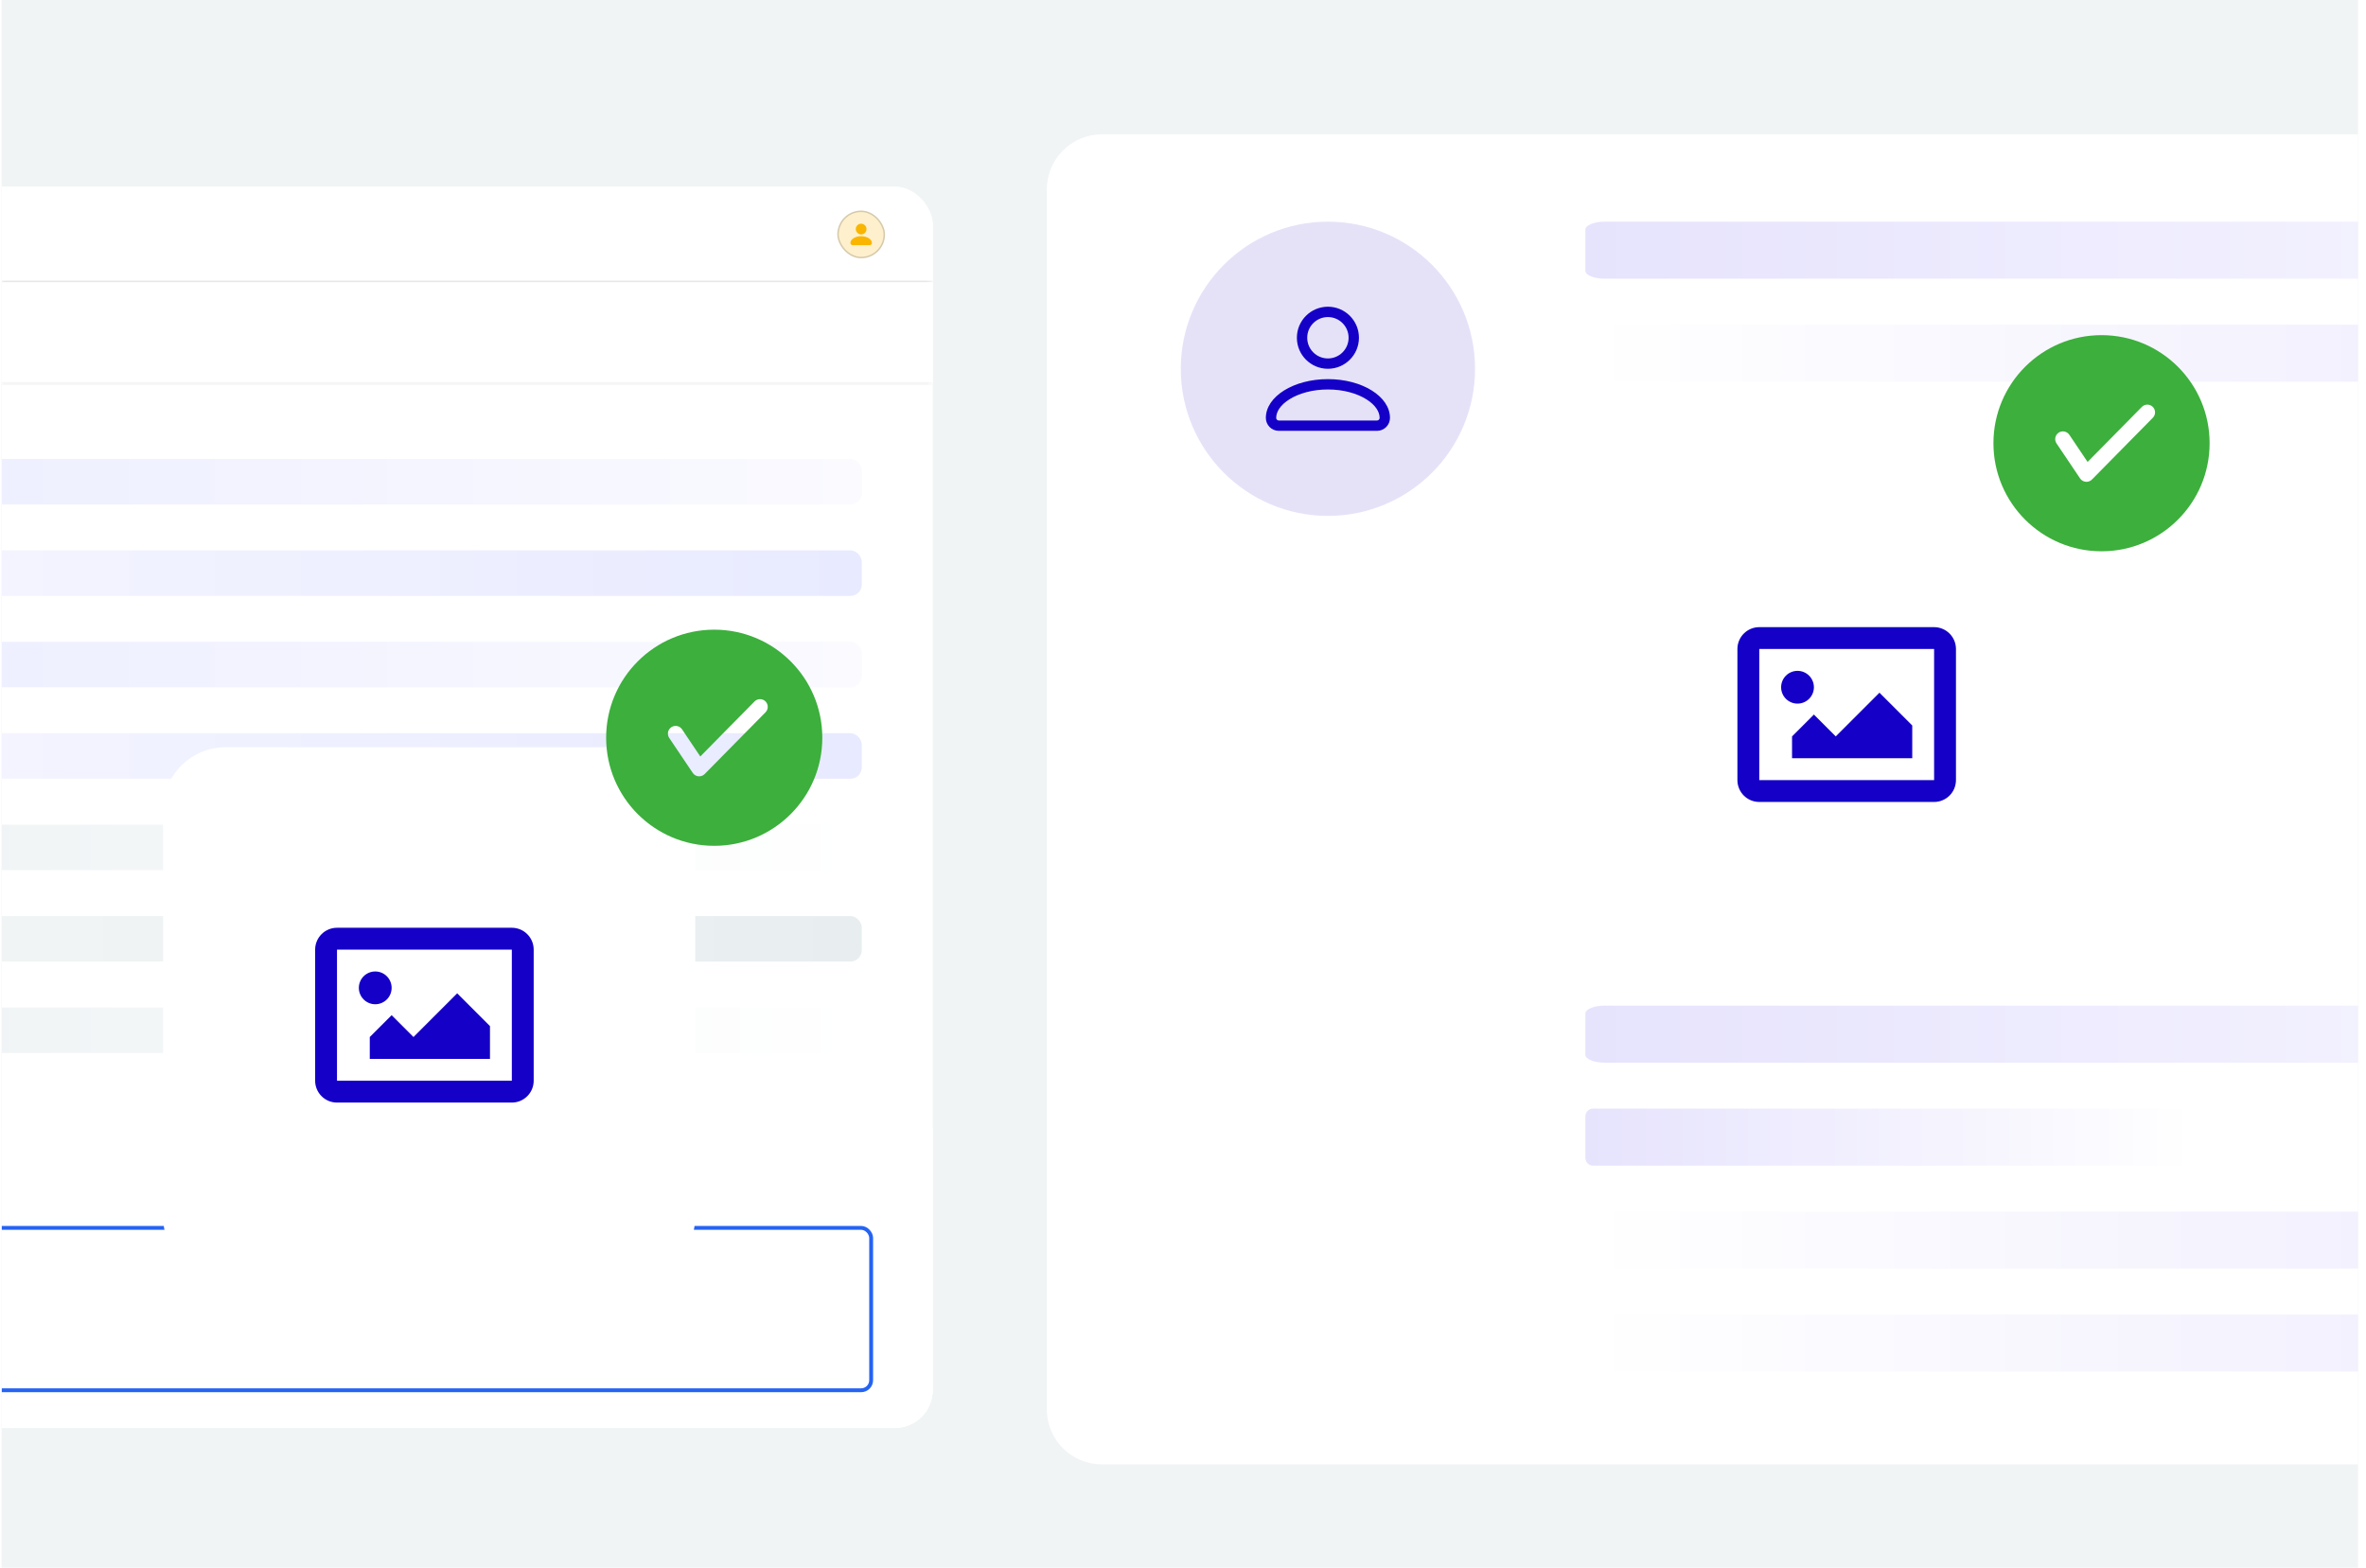 <svg width="249" height="165" viewBox="0 0 249 165" fill="none" xmlns="http://www.w3.org/2000/svg">
<g clip-path="url(#clip0_2553_33502)">
<rect x="0.166" width="248" height="165" fill="#F0F4F5"/>
<g filter="url(#filter0_d_2553_33502)">
<path d="M110.166 19.461C110.166 16.254 112.766 13.655 115.972 13.655H355.36C358.566 13.655 361.166 16.254 361.166 19.461V147.839C361.166 151.045 358.567 153.645 355.36 153.645H115.972C112.766 153.645 110.166 151.045 110.166 147.839V19.461Z" fill="white"/>
</g>
<path d="M124.268 38.815C124.268 30.264 131.2 23.332 139.751 23.332V23.332C148.302 23.332 155.234 30.264 155.234 38.815V38.815C155.234 47.366 148.302 54.298 139.751 54.298V54.298C131.2 54.298 124.268 47.366 124.268 38.815V38.815Z" fill="#E5E2F8"/>
<path d="M141.928 35.549C141.928 34.347 140.953 33.372 139.751 33.372C138.548 33.372 137.573 34.347 137.573 35.549C137.573 36.752 138.548 37.727 139.751 37.727C140.953 37.727 141.928 36.752 141.928 35.549ZM143.017 35.549C143.017 37.353 141.554 38.815 139.751 38.815C137.947 38.815 136.485 37.353 136.485 35.549C136.485 33.746 137.947 32.283 139.751 32.283C141.554 32.283 143.017 33.746 143.017 35.549ZM134.307 43.986C134.307 44.137 134.429 44.259 134.58 44.259H144.922C145.072 44.259 145.194 44.137 145.194 43.986C145.194 43.37 144.791 42.647 143.792 42.023C142.809 41.408 141.383 40.993 139.751 40.993C138.118 40.993 136.692 41.408 135.709 42.023C134.71 42.647 134.307 43.37 134.307 43.986ZM133.219 43.986C133.219 41.732 136.143 39.904 139.751 39.904C143.358 39.904 146.283 41.732 146.283 43.986C146.283 44.738 145.673 45.347 144.922 45.347H134.58C133.828 45.347 133.219 44.738 133.219 43.986Z" fill="#1400C7"/>
<path d="M329.815 23.332H168.879C167.756 23.332 166.847 23.704 166.847 24.163V28.502C166.847 28.96 167.756 29.332 168.879 29.332H329.815C330.937 29.332 331.847 28.96 331.847 28.502V24.163C331.847 23.704 330.937 23.332 329.815 23.332Z" fill="url(#paint0_linear_2553_33502)"/>
<path d="M168.879 34.171H329.815C330.937 34.171 331.847 34.542 331.847 35.001V39.34C331.847 39.799 330.937 40.171 329.815 40.171H168.879C167.756 40.171 166.847 39.799 166.847 39.34V35.001C166.847 34.542 167.756 34.171 168.879 34.171Z" fill="url(#paint1_linear_2553_33502)"/>
<g filter="url(#filter1_d_2553_33502)">
<path d="M166.847 51.587C166.847 47.954 169.792 45.009 173.425 45.009H216.269C219.902 45.009 222.847 47.954 222.847 51.587V94.431C222.847 98.064 219.902 101.009 216.269 101.009H173.425C169.792 101.009 166.847 98.064 166.847 94.431V51.587Z" fill="white"/>
<path d="M185.147 66.309V80.109H203.547V66.309H185.147ZM185.147 64.009H203.547C204.157 64.009 204.742 64.251 205.173 64.683C205.604 65.114 205.847 65.699 205.847 66.309V80.109C205.847 80.719 205.604 81.304 205.173 81.736C204.742 82.167 204.157 82.409 203.547 82.409H185.147C184.537 82.409 183.952 82.167 183.52 81.736C183.089 81.304 182.847 80.719 182.847 80.109V66.309C182.847 65.699 183.089 65.114 183.52 64.683C183.952 64.251 184.537 64.009 185.147 64.009ZM189.172 72.059C189.629 72.059 190.068 71.877 190.391 71.554C190.715 71.23 190.897 70.792 190.897 70.334C190.897 69.877 190.715 69.438 190.391 69.114C190.068 68.791 189.629 68.609 189.172 68.609C188.714 68.609 188.275 68.791 187.952 69.114C187.628 69.438 187.447 69.877 187.447 70.334C187.447 70.792 187.628 71.23 187.952 71.554C188.275 71.877 188.714 72.059 189.172 72.059ZM188.597 75.509L190.897 73.209L193.197 75.509L197.797 70.909L201.247 74.359V77.809H188.597V75.509Z" fill="#1400C7"/>
<path d="M221.167 56.025C227.449 56.025 232.542 50.932 232.542 44.65C232.542 38.368 227.449 33.275 221.167 33.275C214.885 33.275 209.792 38.368 209.792 44.65C209.792 50.932 214.885 56.025 221.167 56.025ZM226.567 41.97L220.161 48.47C219.99 48.644 219.749 48.732 219.507 48.709C219.264 48.686 219.044 48.556 218.908 48.353L216.43 44.67C216.18 44.298 216.279 43.793 216.651 43.542C217.023 43.292 217.528 43.391 217.779 43.763L219.701 46.621L225.409 40.83C225.724 40.51 226.239 40.506 226.558 40.821C226.878 41.136 226.882 41.651 226.567 41.97Z" fill="#3CAF3C"/>
</g>
<path d="M329.815 105.848H168.879C167.756 105.848 166.847 106.219 166.847 106.678V111.017C166.847 111.476 167.756 111.848 168.879 111.848H329.815C330.937 111.848 331.847 111.476 331.847 111.017V106.678C331.847 106.219 330.937 105.848 329.815 105.848Z" fill="url(#paint2_linear_2553_33502)"/>
<path d="M230.059 116.686H167.635C167.2 116.686 166.847 117.058 166.847 117.517V121.856C166.847 122.314 167.2 122.686 167.635 122.686H230.059C230.494 122.686 230.847 122.314 230.847 121.856V117.517C230.847 117.058 230.494 116.686 230.059 116.686Z" fill="url(#paint3_linear_2553_33502)"/>
<path d="M168.879 127.525H329.815C330.937 127.525 331.847 127.896 331.847 128.355V132.694C331.847 133.153 330.937 133.525 329.815 133.525H168.879C167.756 133.525 166.847 133.153 166.847 132.694V128.355C166.847 127.896 167.756 127.525 168.879 127.525Z" fill="url(#paint4_linear_2553_33502)"/>
<path d="M168.879 138.363H329.815C330.937 138.363 331.847 138.735 331.847 139.194V143.533C331.847 143.991 330.937 144.363 329.815 144.363H168.879C167.756 144.363 166.847 143.991 166.847 143.533V139.194C166.847 138.735 167.756 138.363 168.879 138.363Z" fill="url(#paint5_linear_2553_33502)"/>
<g filter="url(#filter2_d_2553_33502)">
<g clip-path="url(#clip1_2553_33502)">
<rect x="-102.834" y="17.65" width="201" height="130.65" rx="4" fill="white"/>
<mask id="path-15-inside-1_2553_33502" fill="white">
<path d="M-102.834 17.65H98.166V27.7H-102.834V17.65Z"/>
</mask>
<path d="M-102.834 17.65H98.166V27.7H-102.834V17.65Z" fill="white"/>
<path d="M98.166 27.543H-102.834V27.857H98.166V27.543Z" fill="black" fill-opacity="0.16" mask="url(#path-15-inside-1_2553_33502)"/>
<rect x="88.116" y="20.162" width="5.025" height="5.025" rx="2.513" fill="#FEF0CC"/>
<rect x="88.195" y="20.241" width="4.868" height="4.868" rx="2.434" stroke="black" stroke-opacity="0.16" stroke-width="0.157"/>
<g clip-path="url(#clip2_2553_33502)">
<g clip-path="url(#clip3_2553_33502)">
<path d="M90.629 22.675C90.941 22.675 91.194 22.422 91.194 22.11C91.194 21.797 90.941 21.544 90.629 21.544C90.317 21.544 90.063 21.797 90.063 22.11C90.063 22.422 90.317 22.675 90.629 22.675ZM90.629 22.863C90.004 22.863 89.498 23.18 89.498 23.57C89.498 23.7 89.603 23.805 89.734 23.805H91.524C91.654 23.805 91.759 23.7 91.759 23.57C91.759 23.18 91.253 22.863 90.629 22.863Z" fill="#F9B500"/>
</g>
</g>
<mask id="path-20-inside-2_2553_33502" fill="white">
<path d="M-62.006 27.7H98.166V38.378H-62.006V27.7Z"/>
</mask>
<path d="M-62.006 27.7H98.166V38.378H-62.006V27.7Z" fill="white"/>
<path d="M98.166 38.221H-62.006V38.535H98.166V38.221Z" fill="black" fill-opacity="0.08" mask="url(#path-20-inside-2_2553_33502)"/>
<rect x="-54.536" y="46.305" width="145.231" height="4.793" rx="1.198" fill="url(#paint6_linear_2553_33502)"/>
<rect x="-54.536" y="55.927" width="145.231" height="4.793" rx="1.198" fill="url(#paint7_linear_2553_33502)"/>
<rect x="-54.536" y="65.55" width="145.231" height="4.793" rx="1.198" fill="url(#paint8_linear_2553_33502)"/>
<rect x="-54.536" y="75.172" width="145.231" height="4.793" rx="1.198" fill="url(#paint9_linear_2553_33502)"/>
<rect x="-54.536" y="84.795" width="145.231" height="4.793" rx="1.198" fill="url(#paint10_linear_2553_33502)"/>
<rect x="-54.536" y="94.417" width="145.231" height="4.793" rx="1.198" fill="url(#paint11_linear_2553_33502)"/>
<rect x="-54.536" y="104.04" width="145.231" height="4.793" rx="1.198" fill="url(#paint12_linear_2553_33502)"/>
<rect width="160.172" height="31.541" transform="translate(-62.006 116.759)" fill="white"/>
<g clip-path="url(#clip4_2553_33502)">
<rect x="-55.725" y="127.033" width="147.609" height="17.498" rx="1.256" fill="white"/>
</g>
<rect x="-55.52" y="127.238" width="147.201" height="17.09" rx="1.052" stroke="#2563F4" stroke-width="0.408"/>
</g>
</g>
<g filter="url(#filter3_d_2553_33502)">
<path d="M17.166 83.228C17.166 79.595 20.111 76.65 23.744 76.65H66.588C70.221 76.65 73.166 79.595 73.166 83.228V126.072C73.166 129.705 70.221 132.65 66.588 132.65H23.744C20.111 132.65 17.166 129.705 17.166 126.072V83.228Z" fill="white"/>
<path d="M35.466 97.95V111.75H53.866V97.95H35.466ZM35.466 95.65H53.866C54.476 95.65 55.061 95.892 55.492 96.324C55.924 96.755 56.166 97.34 56.166 97.95V111.75C56.166 112.36 55.924 112.945 55.492 113.376C55.061 113.808 54.476 114.05 53.866 114.05H35.466C34.856 114.05 34.271 113.808 33.84 113.376C33.408 112.945 33.166 112.36 33.166 111.75V97.95C33.166 97.34 33.408 96.755 33.84 96.324C34.271 95.892 34.856 95.65 35.466 95.65ZM39.491 103.7C39.949 103.7 40.387 103.518 40.711 103.195C41.034 102.871 41.216 102.432 41.216 101.975C41.216 101.517 41.034 101.079 40.711 100.755C40.387 100.432 39.949 100.25 39.491 100.25C39.033 100.25 38.595 100.432 38.271 100.755C37.948 101.079 37.766 101.517 37.766 101.975C37.766 102.432 37.948 102.871 38.271 103.195C38.595 103.518 39.033 103.7 39.491 103.7ZM38.916 107.15L41.216 104.85L43.516 107.15L48.116 102.55L51.566 106V109.45H38.916V107.15Z" fill="#1400C7"/>
<path d="M75.166 87.025C81.448 87.025 86.541 81.932 86.541 75.65C86.541 69.368 81.448 64.275 75.166 64.275C68.884 64.275 63.791 69.368 63.791 75.65C63.791 81.932 68.884 87.025 75.166 87.025ZM80.566 72.97L74.16 79.47C73.989 79.644 73.748 79.731 73.506 79.709C73.263 79.686 73.043 79.556 72.907 79.353L70.429 75.67C70.179 75.298 70.278 74.793 70.65 74.542C71.022 74.292 71.527 74.391 71.778 74.763L73.7 77.621L79.408 71.83C79.723 71.51 80.238 71.506 80.557 71.821C80.877 72.136 80.88 72.651 80.566 72.97Z" fill="#3CAF3C"/>
</g>
</g>
<defs>
<filter id="filter0_d_2553_33502" x="108.231" y="12.203" width="254.871" height="143.861" filterUnits="userSpaceOnUse" color-interpolation-filters="sRGB">
<feFlood flood-opacity="0" result="BackgroundImageFix"/>
<feColorMatrix in="SourceAlpha" type="matrix" values="0 0 0 0 0 0 0 0 0 0 0 0 0 0 0 0 0 0 127 0" result="hardAlpha"/>
<feOffset dy="0.484"/>
<feGaussianBlur stdDeviation="0.968"/>
<feComposite in2="hardAlpha" operator="out"/>
<feColorMatrix type="matrix" values="0 0 0 0 0 0 0 0 0 0 0 0 0 0 0 0 0 0 0.09 0"/>
<feBlend mode="normal" in2="BackgroundImageFix" result="effect1_dropShadow_2553_33502"/>
<feBlend mode="normal" in="SourceGraphic" in2="effect1_dropShadow_2553_33502" result="shape"/>
</filter>
<filter id="filter1_d_2553_33502" x="142.847" y="9.65" width="115.32" height="117.359" filterUnits="userSpaceOnUse" color-interpolation-filters="sRGB">
<feFlood flood-opacity="0" result="BackgroundImageFix"/>
<feColorMatrix in="SourceAlpha" type="matrix" values="0 0 0 0 0 0 0 0 0 0 0 0 0 0 0 0 0 0 127 0" result="hardAlpha"/>
<feOffset dy="2"/>
<feGaussianBlur stdDeviation="12"/>
<feColorMatrix type="matrix" values="0 0 0 0 0 0 0 0 0 0 0 0 0 0 0 0 0 0 0.08 0"/>
<feBlend mode="normal" in2="BackgroundImageFix" result="effect1_dropShadow_2553_33502"/>
<feBlend mode="normal" in="SourceGraphic" in2="effect1_dropShadow_2553_33502" result="shape"/>
</filter>
<filter id="filter2_d_2553_33502" x="-126.834" y="-4.35" width="249" height="178.65" filterUnits="userSpaceOnUse" color-interpolation-filters="sRGB">
<feFlood flood-opacity="0" result="BackgroundImageFix"/>
<feColorMatrix in="SourceAlpha" type="matrix" values="0 0 0 0 0 0 0 0 0 0 0 0 0 0 0 0 0 0 127 0" result="hardAlpha"/>
<feOffset dy="2"/>
<feGaussianBlur stdDeviation="12"/>
<feColorMatrix type="matrix" values="0 0 0 0 0 0 0 0 0 0 0 0 0 0 0 0 0 0 0.08 0"/>
<feBlend mode="normal" in2="BackgroundImageFix" result="effect1_dropShadow_2553_33502"/>
<feBlend mode="normal" in="SourceGraphic" in2="effect1_dropShadow_2553_33502" result="shape"/>
</filter>
<filter id="filter3_d_2553_33502" x="-6.834" y="40.65" width="119" height="118" filterUnits="userSpaceOnUse" color-interpolation-filters="sRGB">
<feFlood flood-opacity="0" result="BackgroundImageFix"/>
<feColorMatrix in="SourceAlpha" type="matrix" values="0 0 0 0 0 0 0 0 0 0 0 0 0 0 0 0 0 0 127 0" result="hardAlpha"/>
<feOffset dy="2"/>
<feGaussianBlur stdDeviation="12"/>
<feColorMatrix type="matrix" values="0 0 0 0 0 0 0 0 0 0 0 0 0 0 0 0 0 0 0.08 0"/>
<feBlend mode="normal" in2="BackgroundImageFix" result="effect1_dropShadow_2553_33502"/>
<feBlend mode="normal" in="SourceGraphic" in2="effect1_dropShadow_2553_33502" result="shape"/>
</filter>
<linearGradient id="paint0_linear_2553_33502" x1="166.847" y1="26.332" x2="331.847" y2="26.332" gradientUnits="userSpaceOnUse">
<stop stop-color="#E6E3FD"/>
<stop offset="1" stop-color="white"/>
</linearGradient>
<linearGradient id="paint1_linear_2553_33502" x1="331.847" y1="37.171" x2="166.847" y2="37.171" gradientUnits="userSpaceOnUse">
<stop stop-color="#E6E3FD"/>
<stop offset="1" stop-color="white"/>
</linearGradient>
<linearGradient id="paint2_linear_2553_33502" x1="166.847" y1="108.848" x2="331.847" y2="108.848" gradientUnits="userSpaceOnUse">
<stop stop-color="#E6E3FD"/>
<stop offset="1" stop-color="white"/>
</linearGradient>
<linearGradient id="paint3_linear_2553_33502" x1="166.847" y1="119.686" x2="230.847" y2="119.686" gradientUnits="userSpaceOnUse">
<stop stop-color="#E6E3FD"/>
<stop offset="1" stop-color="white"/>
</linearGradient>
<linearGradient id="paint4_linear_2553_33502" x1="331.847" y1="130.525" x2="166.847" y2="130.525" gradientUnits="userSpaceOnUse">
<stop stop-color="#E6E3FD"/>
<stop offset="1" stop-color="white"/>
</linearGradient>
<linearGradient id="paint5_linear_2553_33502" x1="331.847" y1="141.363" x2="166.847" y2="141.363" gradientUnits="userSpaceOnUse">
<stop stop-color="#E6E3FD"/>
<stop offset="1" stop-color="white"/>
</linearGradient>
<linearGradient id="paint6_linear_2553_33502" x1="-54.536" y1="48.701" x2="90.695" y2="48.701" gradientUnits="userSpaceOnUse">
<stop stop-color="#E8EAFF"/>
<stop offset="1" stop-color="#FAFAFF"/>
</linearGradient>
<linearGradient id="paint7_linear_2553_33502" x1="-54.536" y1="58.324" x2="90.695" y2="58.324" gradientUnits="userSpaceOnUse">
<stop stop-color="#FAFAFF"/>
<stop offset="1" stop-color="#E8EAFF"/>
</linearGradient>
<linearGradient id="paint8_linear_2553_33502" x1="-54.536" y1="67.946" x2="90.695" y2="67.946" gradientUnits="userSpaceOnUse">
<stop stop-color="#E8EAFF"/>
<stop offset="1" stop-color="#FAFAFF"/>
</linearGradient>
<linearGradient id="paint9_linear_2553_33502" x1="-54.536" y1="77.569" x2="90.695" y2="77.569" gradientUnits="userSpaceOnUse">
<stop stop-color="#FAFAFF"/>
<stop offset="1" stop-color="#E8EAFF"/>
</linearGradient>
<linearGradient id="paint10_linear_2553_33502" x1="-54.536" y1="87.191" x2="90.695" y2="87.191" gradientUnits="userSpaceOnUse">
<stop stop-color="#E8EEF0"/>
<stop offset="1" stop-color="white"/>
</linearGradient>
<linearGradient id="paint11_linear_2553_33502" x1="-54.536" y1="96.814" x2="90.695" y2="96.814" gradientUnits="userSpaceOnUse">
<stop stop-color="#F6F8F8"/>
<stop offset="1" stop-color="#E8EEF0"/>
</linearGradient>
<linearGradient id="paint12_linear_2553_33502" x1="-54.536" y1="106.436" x2="90.695" y2="106.436" gradientUnits="userSpaceOnUse">
<stop stop-color="#E8EEF0"/>
<stop offset="1" stop-color="white"/>
</linearGradient>
<clipPath id="clip0_2553_33502">
<rect width="248" height="165" fill="white" transform="translate(0.166)"/>
</clipPath>
<clipPath id="clip1_2553_33502">
<rect x="-102.834" y="17.65" width="201" height="130.65" rx="4" fill="white"/>
</clipPath>
<clipPath id="clip2_2553_33502">
<rect width="3.015" height="3.015" fill="white" transform="translate(89.121 21.167)"/>
</clipPath>
<clipPath id="clip3_2553_33502">
<rect width="3.015" height="3.015" fill="white" transform="translate(89.121 21.167)"/>
</clipPath>
<clipPath id="clip4_2553_33502">
<rect x="-55.725" y="127.033" width="147.609" height="17.498" rx="1.256" fill="white"/>
</clipPath>
</defs>
</svg>
